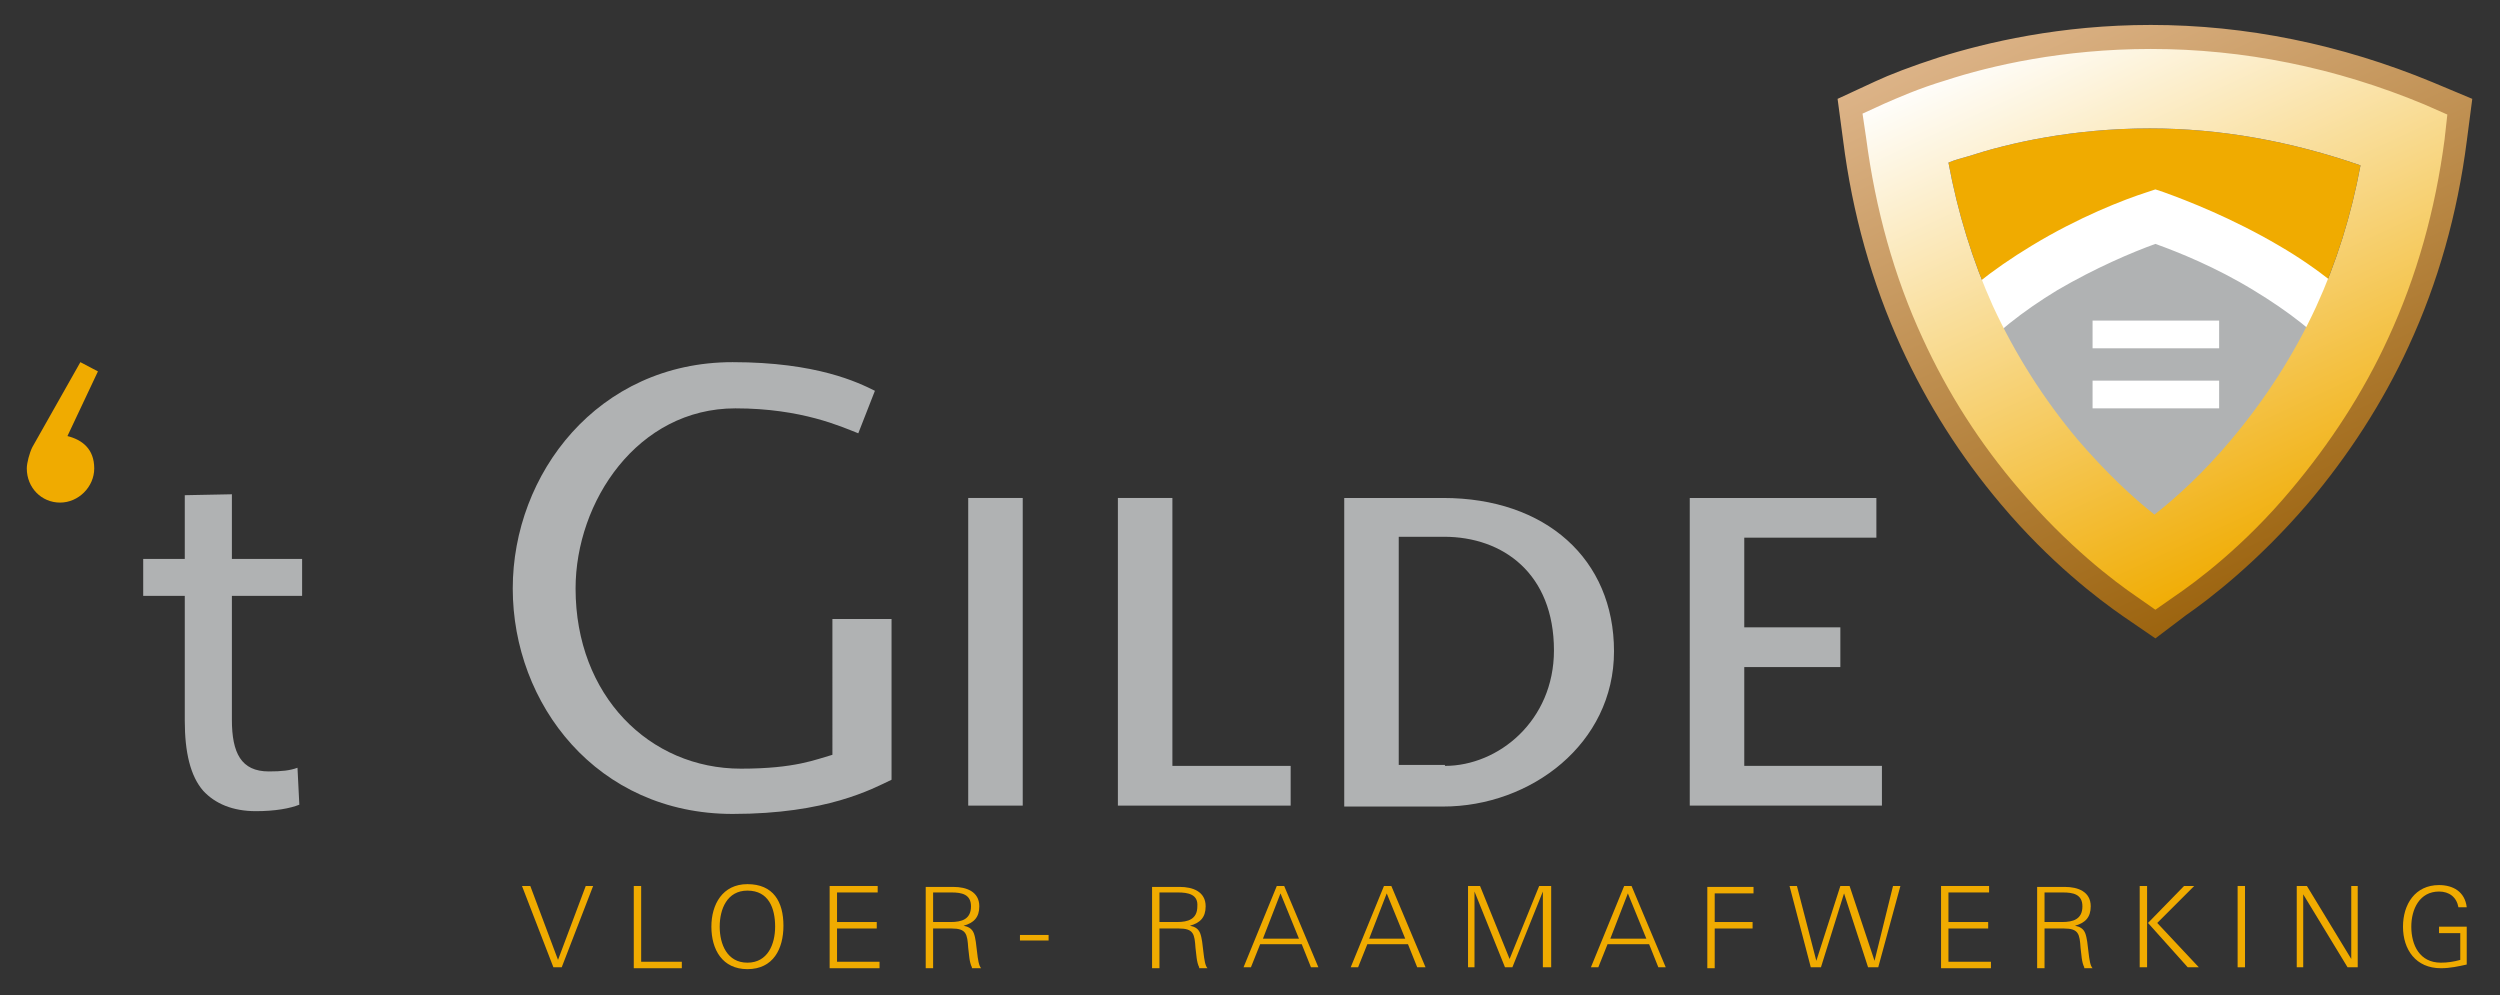 <?xml version="1.0" encoding="utf-8"?>
<!-- Generator: Adobe Illustrator 16.0.4, SVG Export Plug-In . SVG Version: 6.00 Build 0)  -->
<!DOCTYPE svg PUBLIC "-//W3C//DTD SVG 1.1//EN" "http://www.w3.org/Graphics/SVG/1.1/DTD/svg11.dtd">
<svg version="1.1" id="Layer_1" xmlns="http://www.w3.org/2000/svg" xmlns:xlink="http://www.w3.org/1999/xlink" x="0px" y="0px"
	 width="270.6px" height="107.7px" viewBox="0 0 270.6 107.7" enable-background="new 0 0 270.6 107.7" xml:space="preserve">
<rect x="0" y="0" width="270.6" height="107.7" fill="#333333" stroke="none"/>
<g>
	<g>
		<path fill="#F0AB00" d="M10.6,40.2l-3.3,7c1.6,0.4,2.9,1.4,2.9,3.5c0,2-1.7,3.7-3.7,3.7c-2,0-3.6-1.6-3.6-3.7
			c0-0.6,0.3-1.7,0.6-2.3l5.2-9.2L10.6,40.2z"/>
		<path fill="#B0B2B3" d="M25.1,53.5v7h7.6v4h-7.6v13.4c0,3.6,1,5.6,4,5.6c1.4,0,2.3-0.1,3.1-0.4l0.2,4c-1,0.4-2.6,0.7-4.7,0.7
			c-2.5,0-4.4-0.8-5.7-2.2c-1.4-1.6-2-4.2-2-7.6V64.5h-4.5v-4h4.5v-6.9L25.1,53.5z"/>
		<path fill="#B0B2B3" d="M79.3,88.1c-14.7,0-23.8-11.9-23.8-24.4c0-12.4,9.2-24.5,23.8-24.5c9.1,0,13.6,2.2,15.4,3.1l-1.8,4.6
			c-1.8-0.7-6.1-2.7-13.3-2.7c-10.6,0-17.3,10.1-17.3,19.5c0,11.6,8,19.5,17.9,19.5c5.9,0,8.1-1,9.9-1.5V67h6.4v17.4
			C94.4,85.4,89.5,88.1,79.3,88.1z"/>
		<path fill="#B0B2B3" d="M104.8,87.2V53.9h5.9v33.3H104.8z"/>
		<path fill="#B0B2B3" d="M126.9,82.9h12.8v4.3H121V53.9h5.9V82.9z"/>
		<path fill="#B0B2B3" d="M145.5,53.9h10.7c11.1,0,18.5,6.6,18.5,16.6c0,10-9,16.8-18.5,16.8h-10.7V53.9z M156.4,82.9
			c5.8,0,11.8-4.9,11.8-12.5c0-8.3-5.5-12.3-11.9-12.3h-4.9v24.7H156.4z"/>
		<path fill="#B0B2B3" d="M203.7,87.2h-20.8V53.9h20.2v4.3h-14.3v9.7h10.4v4.3h-10.4v10.7h14.9V87.2z"/>
	</g>
	<g>
		<path fill="#F0AB00" d="M60.8,104.7h-0.9l-3.4-8.8h0.9l3,8l3-8h0.8L60.8,104.7z"/>
		<path fill="#F0AB00" d="M68.6,104.7v-8.8h0.8v8.2h4.4v0.7H68.6z"/>
		<path fill="#F0AB00" d="M80.9,104.9c-2.7,0-3.9-2.1-3.9-4.6c0-2.4,1.2-4.6,3.9-4.6c2.8,0,3.9,1.9,3.9,4.5
			C84.8,102.7,83.7,104.9,80.9,104.9z M80.9,96.4c-2.2,0-3,2-3,3.9c0,1.9,0.8,3.9,3,3.9c2.2,0,3-2,3-3.9
			C83.9,98.3,83.2,96.4,80.9,96.4z"/>
		<path fill="#F0AB00" d="M89.8,104.7v-8.8H95v0.7h-4.4v3.2h4.3v0.7h-4.3v3.6h4.6v0.7H89.8z"/>
		<path fill="#F0AB00" d="M105.2,104.7c-0.3-0.6-0.3-1.4-0.4-2.1c-0.1-1.5-0.2-2.1-1.8-2.1H101v4.3h-0.8v-8.8h3
			c1.4,0,2.8,0.5,2.8,2.1c0,1.2-0.6,1.8-1.7,2.1c0.5,0.1,0.9,0.3,1.1,0.8c0.4,1,0.3,3.3,0.8,3.8H105.2z M103,96.6h-2v3.2h1.9
			c1.2,0,2.2-0.3,2.2-1.7C105.1,96.8,104.1,96.6,103,96.6z"/>
		<path fill="#F0AB00" d="M110.4,101.8v-0.6h3.1v0.6H110.4z"/>
		<path fill="#F0AB00" d="M129.8,104.7c-0.3-0.6-0.3-1.4-0.4-2.1c-0.1-1.5-0.2-2.1-1.8-2.1h-2.1v4.3h-0.8v-8.8h3
			c1.4,0,2.8,0.5,2.8,2.1c0,1.2-0.6,1.8-1.7,2.1c0.5,0.1,0.9,0.3,1.1,0.8c0.4,1,0.3,3.3,0.8,3.8H129.8z M127.5,96.6h-2v3.2h1.9
			c1.2,0,2.2-0.3,2.2-1.7C129.7,96.8,128.6,96.6,127.5,96.6z"/>
		<path fill="#F0AB00" d="M141.9,104.7l-1-2.5h-4.5l-1,2.5h-0.8l3.6-8.8h0.8l3.7,8.8H141.9z M138.6,96.7l-1.9,4.9h3.9L138.6,96.7z"
			/>
		<path fill="#F0AB00" d="M153.4,104.7l-1-2.5H148l-1,2.5h-0.8l3.6-8.8h0.8l3.7,8.8H153.4z M150.1,96.7l-1.9,4.9h3.9L150.1,96.7z"/>
		<path fill="#F0AB00" d="M167,104.7v-8.2l-3.3,8.2h-0.8l-3.3-8.2v8.2h-0.7v-8.8h1.3l3.2,7.9l3.2-7.9h1.3v8.8H167z"/>
		<path fill="#F0AB00" d="M179.5,104.7l-1-2.5H174l-1,2.5h-0.8l3.6-8.8h0.8l3.7,8.8H179.5z M176.2,96.7l-1.9,4.9h3.9L176.2,96.7z"/>
		<path fill="#F0AB00" d="M185.6,96.6v3.2h4.1v0.7h-4.1v4.3h-0.8v-8.8h5v0.7H185.6z"/>
		<path fill="#F0AB00" d="M203.3,104.7h-1.1l-2.6-8l-2.5,8h-1.1l-2.3-8.8h0.8l2.1,8.1l2.6-8.1h1l2.7,8.1l2-8.1h0.8L203.3,104.7z"/>
		<path fill="#F0AB00" d="M210.1,104.7v-8.8h5.2v0.7h-4.4v3.2h4.3v0.7h-4.3v3.6h4.6v0.7H210.1z"/>
		<path fill="#F0AB00" d="M225.6,104.7c-0.3-0.6-0.3-1.4-0.4-2.1c-0.1-1.5-0.2-2.1-1.8-2.1h-2.1v4.3h-0.8v-8.8h3
			c1.4,0,2.8,0.5,2.8,2.1c0,1.2-0.6,1.8-1.7,2.1c0.5,0.1,0.9,0.3,1.1,0.8c0.4,1,0.3,3.3,0.8,3.8H225.6z M223.3,96.6h-2v3.2h1.9
			c1.2,0,2.2-0.3,2.2-1.7C225.4,96.8,224.4,96.6,223.3,96.6z"/>
		<path fill="#F0AB00" d="M231.6,104.7v-8.8h0.8v8.8H231.6z M236.8,104.7l-4.3-4.8l3.9-4h1.1l-4,4l4.5,4.8H236.8z"/>
		<path fill="#F0AB00" d="M242.2,104.7v-8.8h0.8v8.8H242.2z"/>
		<path fill="#F0AB00" d="M254.1,104.7l-4.8-7.9v7.9h-0.7v-8.8h1.1l4.8,7.9v-7.9h0.7v8.8H254.1z"/>
		<path fill="#F0AB00" d="M264.2,104.8c-2.7,0-4.1-2-4.1-4.5c0-2.4,1.3-4.5,3.9-4.5c1.5,0,2.8,0.7,3,2.4h-0.9
			c-0.2-1.1-1-1.7-2.1-1.7c-2.1,0-3,1.9-3,3.8c0,2,0.9,3.9,3.2,3.9c0.7,0,1.4-0.1,2.1-0.3v-2.9H264v-0.7h3v4.1
			C266.1,104.6,265.2,104.8,264.2,104.8z"/>
	</g>
	<g>
		<path fill="#F0AB00" d="M210.9,17.6c1,5.4,2.6,10.6,4.8,15.5c2.4,5.2,5.5,10.1,9.2,14.5c3.1,3.6,6,6.3,8.3,8.1
			c2.3-1.8,5.3-4.5,8.3-8.1c3.7-4.4,6.8-9.2,9.2-14.4c2.2-4.8,3.8-9.9,4.8-15.3c-7.5-2.6-15.1-4-22.8-4c-8.4,0-15.3,1.6-19.6,3
			C212.4,17.1,211.6,17.3,210.9,17.6z"/>
		<path fill="#B0B2B3" stroke="#B0B2B3" stroke-width="2" stroke-miterlimit="10" d="M241.6,47.5c-3.1,3.6-6,6.3-8.3,8.1
			c-2.3-1.8-5.2-4.5-8.3-8.1c-3.1-3.7-5.8-7.8-8.1-12.1c1.7-1.4,3.6-2.8,5.8-4.1c4.1-2.5,8.1-4.1,10.6-5c2.5,0.9,6.5,2.6,10.6,5
			c2.1,1.3,4.1,2.6,5.8,4.1C247.5,39.8,244.8,43.8,241.6,47.5z"/>
		<path fill="#FFFFFF" d="M253.2,38.8c-2.4-2.7-5.5-5.1-9.3-7.4c-4.1-2.5-8.1-4.1-10.6-5c-2.5,0.9-6.5,2.6-10.6,5
			c-3.8,2.3-6.9,4.8-9.3,7.4l-4.1-3.7c2.8-3.1,6.3-5.9,10.6-8.5c5.1-3.1,10-5,12.5-5.8l0.9-0.3l0.9,0.3c2.5,0.9,7.4,2.8,12.5,5.8
			c4.3,2.5,7.8,5.4,10.6,8.5L253.2,38.8z"/>
		<rect x="226.5" y="34.7" fill="#FFFFFF" width="13.7" height="3"/>
		<rect x="226.5" y="41.2" fill="#FFFFFF" width="13.7" height="3"/>
		<linearGradient id="SVGID_1_" gradientUnits="userSpaceOnUse" x1="225.25" y1="-7.617188e-02" x2="252.589" y2="58.551">
			<stop  offset="0" style="stop-color:#FFFFFF"/>
			<stop  offset="1" style="stop-color:#F0AB00"/>
		</linearGradient>
		<path fill="url(#SVGID_1_)" d="M233.3,67.5l-2.7-1.9c-2.6-1.8-7.7-5.7-13-11.8c-4.3-5.1-7.9-10.7-10.7-16.7
			c-3.1-6.8-5.2-14.2-6.2-22l-0.4-3.6l3.3-1.5c1.4-0.6,3.8-1.6,6.8-2.6c5-1.6,12.9-3.4,22.5-3.4c10.2,0,20.3,2,30.1,6.1l3.4,1.4
			l-0.5,3.7c-1,7.7-3.1,15.1-6.2,21.9c-2.8,6-6.4,11.6-10.7,16.7c-5.3,6.2-10.4,10.1-13,11.8L233.3,67.5z M210.9,17.6
			c1,5.4,2.6,10.6,4.8,15.5c2.4,5.2,5.5,10.1,9.2,14.5c3.1,3.6,6,6.3,8.3,8.1c2.3-1.8,5.3-4.5,8.3-8.1c3.7-4.4,6.8-9.2,9.2-14.4
			c2.2-4.8,3.8-9.9,4.8-15.3c-7.5-2.6-15.1-4-22.8-4c-8.4,0-15.3,1.6-19.6,3C212.4,17.1,211.6,17.3,210.9,17.6z"/>
		<linearGradient id="SVGID_2_" gradientUnits="userSpaceOnUse" x1="224.856" y1="-1.299" x2="253.319" y2="59.74">
			<stop  offset="0" style="stop-color:#DCB387"/>
			<stop  offset="1" style="stop-color:#9C640F"/>
		</linearGradient>
		<path fill="url(#SVGID_2_)" d="M233.3,69.1l-3.5-2.4c-2.6-1.8-7.9-5.8-13.2-12.1c-4.4-5.2-8-10.9-10.8-17
			c-3.2-7-5.3-14.5-6.3-22.4l-0.6-4.5l4.1-1.9c1.5-0.7,3.8-1.6,6.9-2.6c5.1-1.6,13.1-3.5,22.9-3.5c10.3,0,20.6,2.1,30.5,6.2l4.3,1.8
			l-0.6,4.6c-1,7.8-3.1,15.3-6.3,22.2c-2.8,6.1-6.5,11.8-10.9,17c-5.4,6.3-10.6,10.3-13.2,12.1L233.3,69.1z M201.6,12.3L202,15
			c1,7.6,3,14.9,6.1,21.6c2.7,5.9,6.2,11.4,10.5,16.4c5.2,6.1,10.2,9.9,12.7,11.6l2,1.4l2-1.4c2.5-1.7,7.6-5.5,12.7-11.6
			c4.2-5,7.8-10.5,10.5-16.4c3.1-6.7,5.1-13.9,6.1-21.5l0.3-2.7l-2.5-1.1c-9.6-4-19.6-6-29.6-6c-9.5,0-17.3,1.8-22.2,3.4
			c-3,0.9-5.2,1.9-6.6,2.5L201.6,12.3z"/>
	</g>
</g>
</svg>
